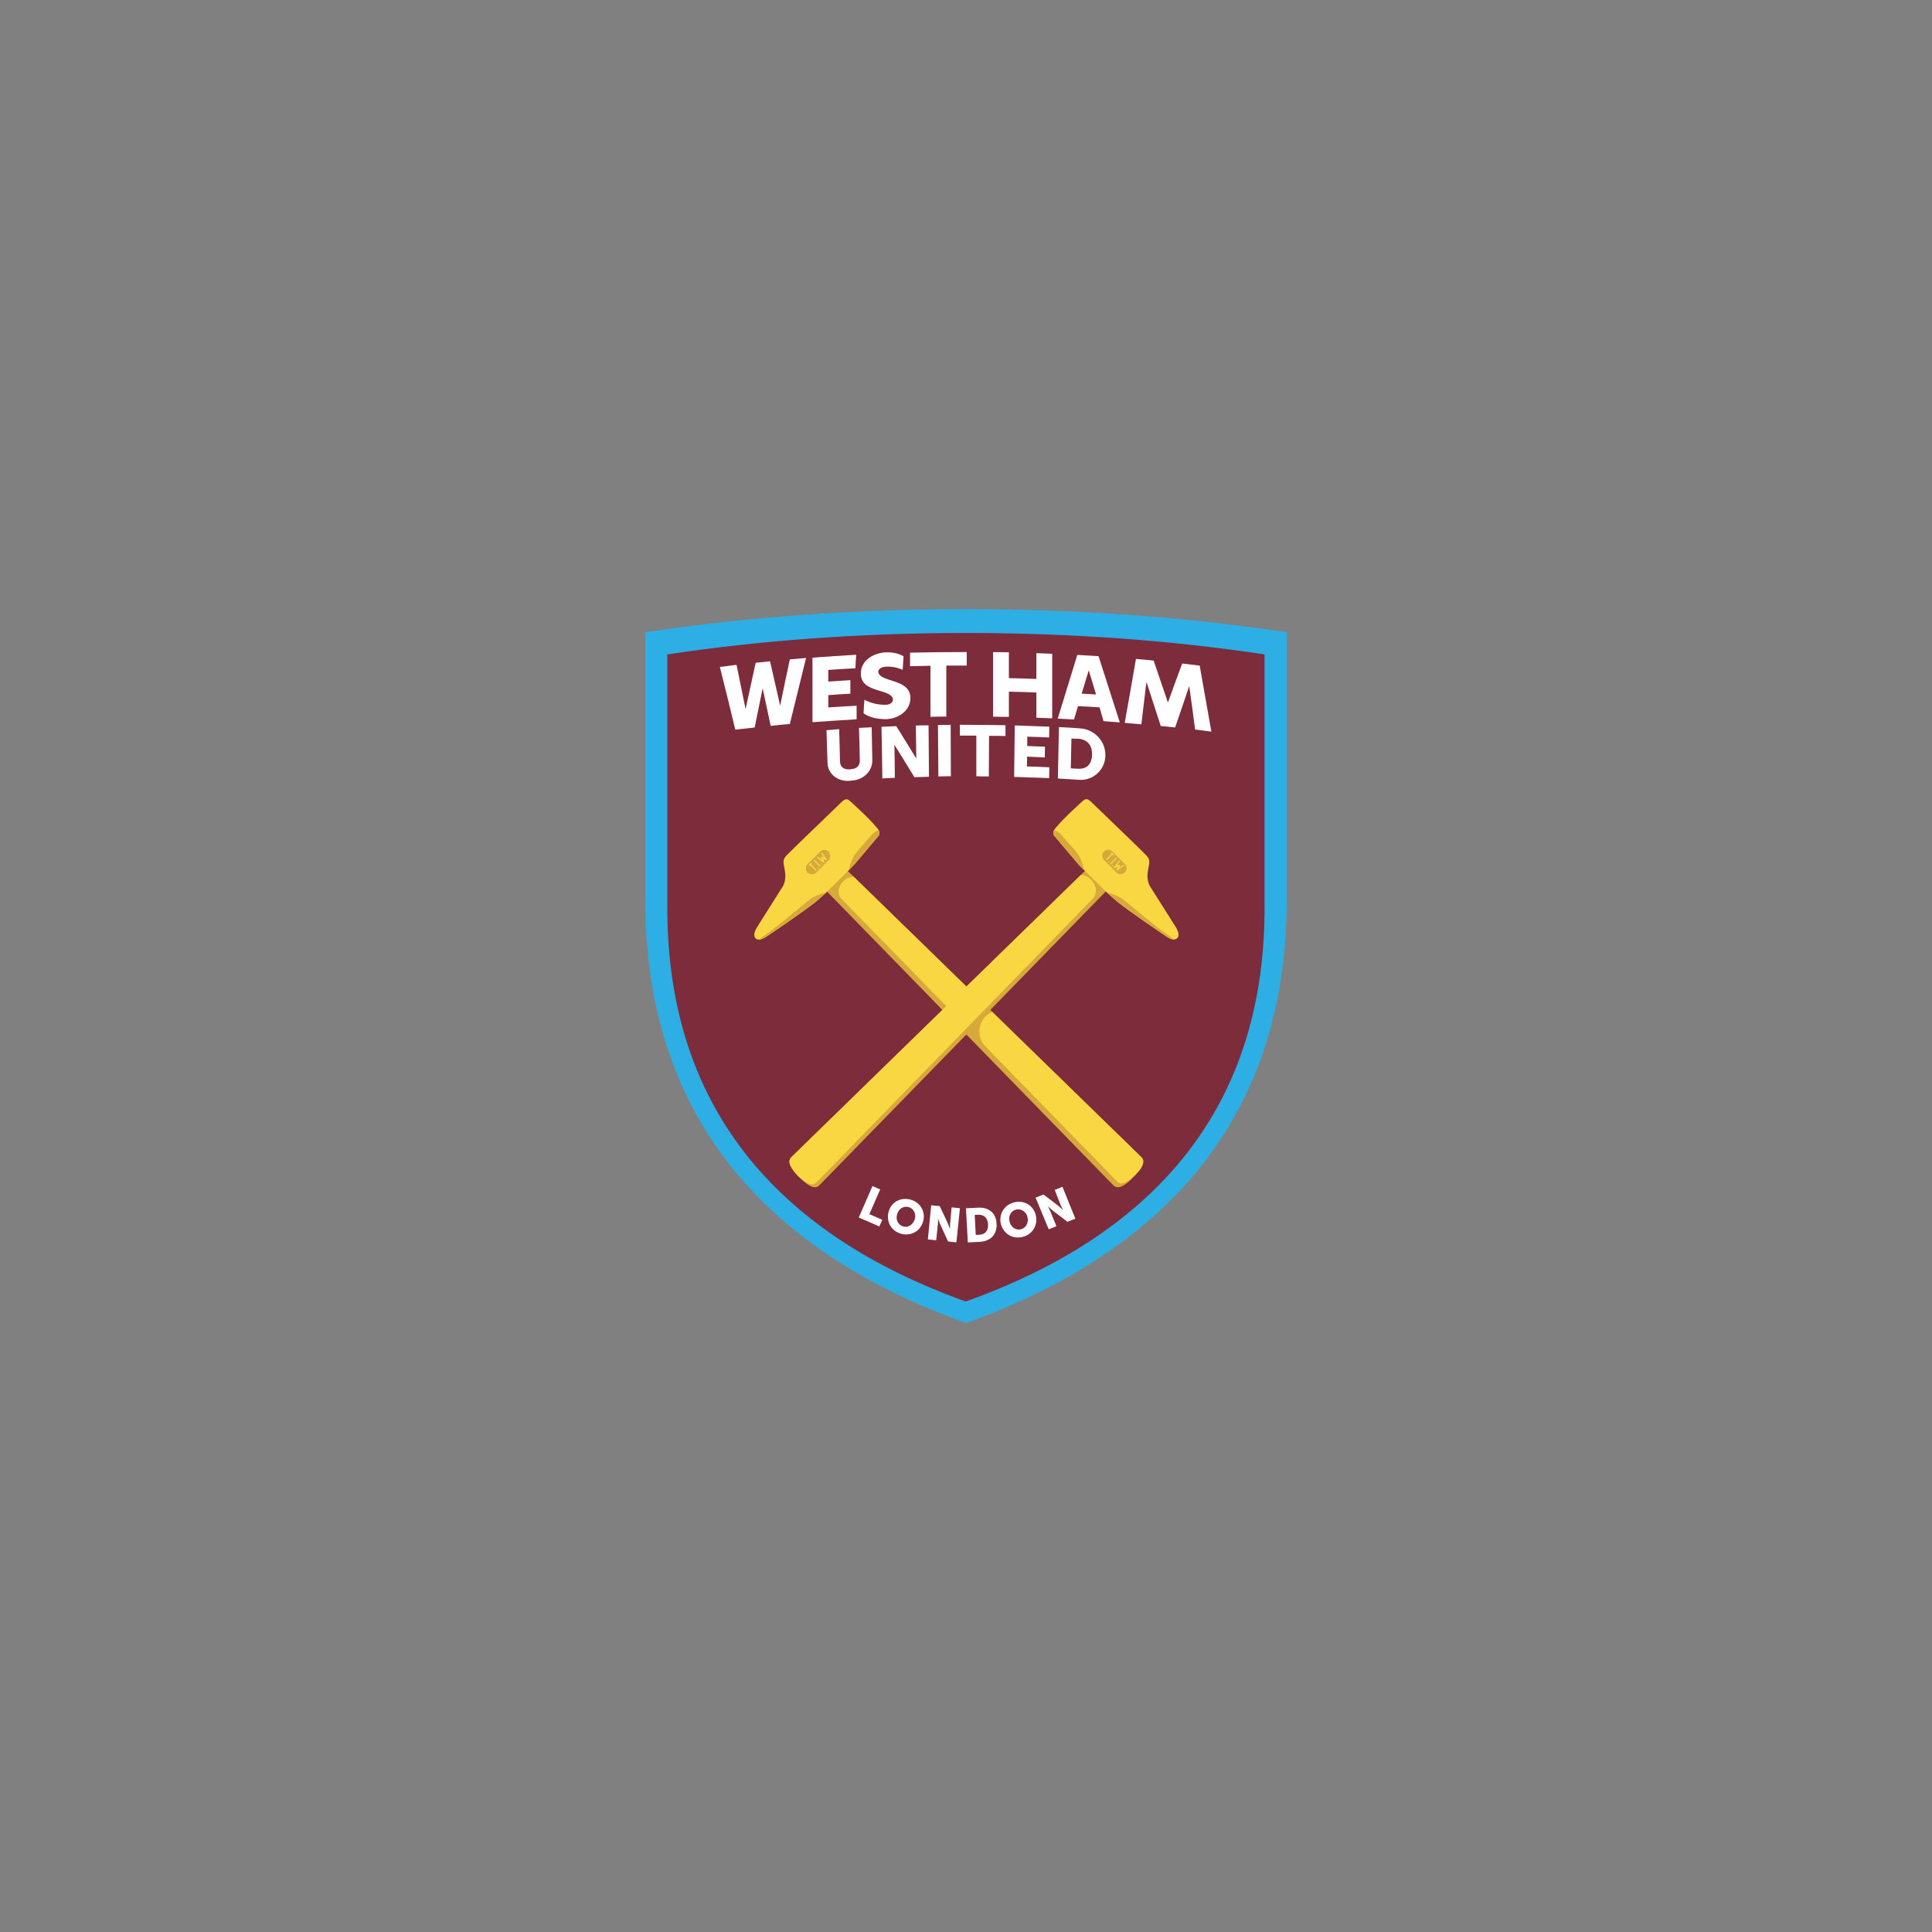 <?xml version="1.0" encoding="UTF-8"?>
<svg xmlns="http://www.w3.org/2000/svg" id="Layer_1" version="1.1" viewBox="0 0 500 500">
  <rect x="0" y="0" width="500" height="500" fill="#808080" stroke="none"/>
  <defs>
    <style>
      .st0 {
        fill: #cda938;
      }

      .st1 {
        fill: #d6a93a;
      }

      .st2 {
        fill: #2dafe5;
      }

      .st3 {
        fill: #fff;
      }

      .st4 {
        fill: #7c2c3b;
      }

      .st5 {
        fill: #f8d742;
      }
    </style>
  </defs>
  <g id="g10">
    <g id="g496">
      <g id="g498">
        <g id="g504">
          <path id="path506" class="st2" d="M333,163.632c-25.223-3.827-53.357-5.982-83-5.982s-57.777,2.156-83,5.982v69.31c0,58.531,33.955,91.462,81.653,108.978l1.347.431,1.347-.431c47.698-17.57,81.653-50.501,81.653-109.032v-69.256ZM250,246.739l.108.108-.108-.108Z"></path>
        </g>
        <g id="g508">
          <path id="path510" class="st4" d="M327.268,169.363c-23.499-3.557-49.638-5.551-77.287-5.551s-53.788,1.994-77.287,5.551v65.592c0,54.489,31.637,85.156,75.994,101.432l1.24.431,1.24-.431c44.518-16.277,76.101-46.89,76.101-101.379v-65.645Z"></path>
        </g>
        <g id="g512">
          <path id="path514" class="st1" d="M288.142,306.768c1.24,1.24,3.18-.054,5.174-2.102,1.994-1.994,3.288-3.988,2.102-5.174l-76.64-74.7c-1.24-1.24-3.395-1.024-4.905.431-1.455,1.455-1.671,3.665-.431,4.905l74.7,76.64Z"></path>
        </g>
        <g id="g516">
          <path id="path518" class="st5" d="M221.164,223.664l6.252-7.384s.593-.808-.323-1.886c-2.425-2.964-7.276-7.222-7.276-7.222-.701-.539-1.186-.377-1.94.323-3.827,3.665-13.582,13.097-14.175,13.744-.755.755-1.078,1.294-.862,2.587s.916,3.503-.269,5.605l-6.575,10.402c-.808,1.294-1.078,2.371-.431,3.018.323.323,1.186.701,2.856-.485.808-.539,9.809-6.629,12.666-8.947,1.671-1.401,2.964-2.641,2.964-2.641l5.39-5.336s1.132-1.132,1.725-1.779"></path>
        </g>
        <g id="g520">
          <path id="path522" class="st1" d="M198.463,241.658c-1.886,1.294-1.886,1.455-1.617,1.401.431-.108.916-.323,1.563-.755.808-.539,9.809-6.629,12.666-8.947,1.186-.97,2.156-1.886,2.641-2.318-1.455.323-3.342,1.024-4.473,1.994-1.563,1.24-8.084,6.791-10.779,8.623"></path>
        </g>
        <g id="g524">
          <path id="path526" class="st1" d="M221.163,223.664l6.252-7.384s.377-.485.054-1.24c0,0-.539-.593-2.318,1.509-1.509,1.779-2.21,2.479-3.503,4.042-.97,1.186-1.725,3.126-1.994,4.635.377-.377,1.078-1.078,1.509-1.563"></path>
        </g>
        <g id="g528">
          <path id="path530" class="st1" d="M212.039,306.768c-1.24,1.24-3.18-.054-5.174-2.102-1.994-1.994-3.288-3.988-2.102-5.174l76.64-74.7c1.24-1.24,3.395-1.024,4.905.431,1.455,1.455,1.671,3.665.431,4.905l-74.7,76.64Z"></path>
        </g>
        <g id="g532">
          <path id="path534" class="st5" d="M211.293,306.031l71.52-73.46c1.24-1.24,1.024-3.395-.431-4.905-.755-.755-1.725-1.186-2.641-1.24l-74.916,73.029c-1.24,1.186-.108,3.072,1.779,4.958,1.832,1.725,3.557,2.749,4.689,1.617"></path>
        </g>
        <g id="g536">
          <path id="path538" class="st5" d="M279.046,223.635l-6.252-7.384s-.593-.808.323-1.886c2.425-2.964,7.276-7.222,7.276-7.222.701-.539,1.186-.377,1.94.323,3.827,3.665,13.582,13.097,14.175,13.744.755.755,1.078,1.294.862,2.587s-.916,3.503.269,5.605l6.575,10.402c.808,1.294,1.078,2.371.431,3.018-.323.323-1.186.701-2.856-.485-.808-.593-9.809-6.629-12.666-9.001-1.671-1.401-2.964-2.641-2.964-2.641l-5.39-5.336c0,.054-1.132-1.078-1.725-1.725"></path>
        </g>
        <g id="g540">
          <path id="path542" class="st1" d="M301.747,241.628c1.886,1.294,1.886,1.455,1.617,1.401-.431-.054-.916-.269-1.563-.755-.808-.539-9.809-6.629-12.666-8.947-1.186-.97-2.156-1.886-2.641-2.318,1.455.323,3.342,1.024,4.473,1.994,1.563,1.24,8.084,6.791,10.779,8.623"></path>
        </g>
        <g id="g544">
          <path id="path546" class="st1" d="M279.046,223.635l-6.252-7.384s-.377-.485-.054-1.24c0,0,.539-.593,2.318,1.509,1.509,1.779,2.264,2.479,3.503,3.988.97,1.186,1.725,3.126,1.994,4.635-.377-.323-1.078-1.024-1.509-1.509"></path>
        </g>
        <g id="g548">
          <path id="path550" class="st1" d="M291.117,225.772c-.593.593-1.563.593-2.156,0l-3.234-3.234c-.593-.593-.593-1.563,0-2.156s1.563-.593,2.156,0l3.234,3.234c.593.593.593,1.563,0,2.156"></path>
        </g>
        <g id="g552">
          <path id="path554" class="st0" d="M286.2,222.56c-.593-.593-.593-1.563,0-2.156.216-.216.539-.377.862-.431-.485-.054-.916.108-1.294.431-.593.593-.593,1.563,0,2.156l3.234,3.234c.377.377.808.485,1.294.431-.323-.054-.647-.216-.862-.431l-3.234-3.234Z"></path>
        </g>
        <g id="g556">
          <path id="path558" class="st1" d="M287.612,223.739c-.054.054-.162.054-.216,0s-.054-.162,0-.216l1.455-1.455c.054-.054.162-.054.216,0,.054.054.054.162,0,.216l-1.455,1.455Z"></path>
        </g>
        <g id="g560">
          <path id="path562" class="st1" d="M288.098,224.227c-.054.054-.162.054-.216,0s-.054-.162,0-.216.162-.054.216,0,.054.162,0,.216"></path>
        </g>
        <g id="g564">
          <path id="path566" class="st1" d="M287.088,223.217c-.054.054-.162.054-.216,0s-.054-.162,0-.216.162-.054.216,0c.054.054.054.162,0,.216"></path>
        </g>
        <g id="g568">
          <path id="path570" class="st1" d="M288.274,221.224l-.485-.485c-.054-.054-.162-.054-.216,0-.054.054-.054.162,0,.216l.054.054q.054.054,0,.108l-1.294,1.294c-.054.054-.054.162,0,.216.054.054.162.054.216,0l1.294-1.294h.108l.108.108c.054.054.162.054.216,0,.054-.054.054-.162,0-.216"></path>
        </g>
        <g id="g572">
          <path id="path574" class="st1" d="M290.969,223.941c-.054-.054-.162-.108-.216-.054l-.862.647c-.054.054-.108,0-.108,0q-.054-.054,0-.108l.162-.323c.054-.054,0-.108,0-.162-.054-.054-.108-.054-.162,0l-.431.054h-.108v-.108l.593-.862c.054-.054.054-.162,0-.216-.054-.054-.162-.054-.216.054l-1.24,1.671c-.054.054-.054.162,0,.216s.108.054.162,0l.647-.269h.108q.054.054,0,.108l-.269.593c-.054.054,0,.108,0,.162.054.054.162.054.216,0l1.671-1.24c.108,0,.108-.108.054-.162"></path>
        </g>
        <g id="g576">
          <path id="path578" class="st5" d="M220.945,226.909c-.916,0-1.94.377-2.749,1.186-1.347,1.347-1.563,3.395-.431,4.527l30.667,31.368,5.228-5.228-32.715-31.853Z"></path>
        </g>
        <g id="g580">
          <path id="path582" class="st5" d="M295.409,299.5l-38.644-37.619c-.593.269-1.186.647-1.671,1.132-1.994,1.994-2.156,5.174-.485,7.384l34.547,35.41c1.132,1.132,2.964-.054,4.797-1.94.377-.323.647-.647.916-.97,1.024-1.294,1.401-2.533.539-3.395"></path>
        </g>
        <g id="g584">
          <path id="path586" class="st5" d="M287.541,223.667c-.054.054-.162.054-.216,0s-.054-.162,0-.216l1.455-1.455c.054-.054.162-.054.216,0,.054.054.054.162,0,.216l-1.455,1.455Z"></path>
        </g>
        <g id="g588">
          <path id="path590" class="st5" d="M288.027,224.157c-.054.054-.162.054-.216,0s-.054-.162,0-.216.162-.054.216,0c.054.054.054.162,0,.216"></path>
        </g>
        <g id="g592">
          <path id="path594" class="st5" d="M287.016,223.146c-.054.054-.162.054-.216,0s-.054-.162,0-.216.162-.054.216,0c.054.054.054.162,0,.216"></path>
        </g>
        <g id="g596">
          <path id="path598" class="st5" d="M288.203,221.153l-.485-.485c-.054-.054-.162-.054-.216,0-.054.054-.054.162,0,.216l.054.054q.054.054,0,.108l-1.294,1.294c-.054.054-.054.162,0,.216.054.054.162.054.216,0l1.294-1.294h.108l.108.108c.054.054.162.054.216,0,.054-.054.054-.162,0-.216"></path>
        </g>
        <g id="g600">
          <path id="path602" class="st5" d="M290.898,223.87c-.054-.054-.162-.108-.216-.054l-.862.647c-.054.054-.108,0-.108,0-.054,0-.054-.054,0-.108l.162-.323c.054-.054,0-.108,0-.162-.054-.054-.108-.054-.162,0l-.431.054h-.108v-.108l.593-.862c.054-.054.054-.162,0-.216-.054-.054-.162-.054-.216.054l-1.24,1.671c-.054.054-.054.162,0,.216s.108.054.162,0l.647-.269h.108q.054.054,0,.108l-.269.593c-.054.054,0,.108,0,.162.054.054.162.054.216,0l1.671-1.24c.108,0,.108-.108.054-.162"></path>
        </g>
        <g id="g604">
          <path id="path606" class="st1" d="M214.441,220.451c.593.593.593,1.563,0,2.156l-3.234,3.234c-.593.593-1.563.593-2.156,0s-.593-1.563,0-2.156l3.234-3.234c.593-.593,1.563-.593,2.156,0"></path>
        </g>
        <g id="g608">
          <path id="path610" class="st0" d="M209.361,223.931l3.234-3.234c.539-.539,1.401-.539,1.994-.108l-.162-.162c-.593-.593-1.563-.593-2.156,0l-3.234,3.234c-.593.593-.593,1.563,0,2.156.054.054.108.108.162.108-.431-.593-.377-1.455.162-1.994"></path>
        </g>
        <g id="g612">
          <path id="path614" class="st1" d="M212.337,224.189c.054.054.054.162,0,.216s-.162.054-.216,0l-1.455-1.455c-.054-.054-.054-.162,0-.216.054-.054.162-.054.216,0l1.455,1.455Z"></path>
        </g>
        <g id="g616">
          <path id="path618" class="st1" d="M212.827,223.703c.054.054.054.162,0,.216s-.162.054-.216,0-.054-.162,0-.216c.054-.054.162-.054.216,0"></path>
        </g>
        <g id="g620">
          <path id="path622" class="st1" d="M211.816,224.714c.054.054.054.162,0,.216s-.162.054-.216,0-.054-.162,0-.216c.054-.054.162-.054.216,0"></path>
        </g>
        <g id="g624">
          <path id="path626" class="st1" d="M209.823,223.527l-.485.485c-.054.054-.054.162,0,.216.054.054.162.054.216,0l.108-.054q.054-.054.108,0l1.294,1.294c.054.054.162.054.216,0,.054-.054.054-.162,0-.216l-1.294-1.294v-.108l.108-.054c.054-.054.054-.162,0-.216-.108-.108-.216-.108-.269-.054"></path>
        </g>
        <g id="g628">
          <path id="path630" class="st1" d="M212.54,220.832c-.054.054-.108.162-.054.216l.647.862v.108c-.054.054-.108.054-.108.054l-.377-.216c-.054,0-.108,0-.162.054-.054.054-.054.108,0,.162l.108.377v.108h-.108l-.862-.593c-.054-.054-.162-.054-.216,0-.054.054-.054.162.054.216l1.671,1.24c.054.054.162.054.216,0s.054-.108,0-.162l-.269-.647v-.108q.054-.054.108,0l.593.269c.054.054.108,0,.162,0,.054-.054.054-.162,0-.216l-1.186-1.671c-.054-.108-.162-.108-.216-.054"></path>
        </g>
        <g id="g632">
          <path id="path634" class="st5" d="M212.337,224.027c.054.054.054.162,0,.216s-.162.054-.216,0l-1.455-1.455c-.054-.054-.054-.162,0-.216.054-.054.162-.054.216,0l1.455,1.455Z"></path>
        </g>
        <g id="g636">
          <path id="path638" class="st5" d="M212.827,223.541c.054.054.054.162,0,.216s-.162.054-.216,0-.054-.162,0-.216c.054-.054.162-.054.216,0"></path>
        </g>
        <g id="g640">
          <path id="path642" class="st5" d="M211.816,224.551c.054.054.054.162,0,.216s-.162.054-.216,0-.054-.162,0-.216c.054-.054.162-.054.216,0"></path>
        </g>
        <g id="g644">
          <path id="path646" class="st5" d="M209.823,223.365l-.485.485c-.054.054-.054.162,0,.216.054.054.162.054.216,0l.108-.054q.054-.054.108,0l1.294,1.294c.054.054.162.054.216,0,.054-.054.054-.162,0-.216l-1.294-1.294v-.108l.108-.054c.054-.054.054-.162,0-.216-.108-.108-.216-.108-.269-.054"></path>
        </g>
        <g id="g648">
          <path id="path650" class="st5" d="M212.54,220.67c-.054.054-.108.162-.054.216l.647.862v.108c-.054.054-.108.054-.108.054l-.377-.216c-.054,0-.108,0-.162.054-.054.054-.054.108,0,.162l.108.377v.108h-.108l-.862-.647c-.054,0-.162,0-.216.054-.054.054-.054.162.054.216l1.671,1.24c.054.054.162.054.216,0s.054-.108,0-.162l-.269-.647v-.108q.054-.054.108,0l.593.269c.054.054.108,0,.162,0,.054-.054.054-.162,0-.216l-1.186-1.671c-.054-.108-.162-.108-.216-.054"></path>
        </g>
        <g id="g652">
          <path id="path654" class="st3" d="M219.876,202.071c-2.91.269-5.659-1.671-5.713-4.689-.108-2.803-.162-5.605-.269-8.408,1.294-.108,1.994-.162,3.288-.269.054,2.803.162,5.605.216,8.408.054,1.401.97,2.048,2.371,1.994.216,0,.269,0,.485-.054,1.401-.054,2.318-.862,2.264-2.264-.054-2.803-.108-5.605-.216-8.408,1.294-.054,1.994-.108,3.288-.162l.162,8.408c.108,3.018-2.425,5.282-5.39,5.39-.216.054-.269.054-.485.054"></path>
        </g>
        <g id="g656">
          <path id="path658" class="st3" d="M228.129,188.09c1.509-.054,2.318-.108,3.827-.162,1.725,2.749,3.449,5.551,5.12,8.3h.054c-.054-2.803-.054-5.659-.108-8.462,1.294-.054,1.994-.054,3.288-.054.054,4.419.054,8.893.108,13.312-1.509.054-2.264.054-3.773.108-1.671-2.749-3.395-5.551-5.12-8.3h-.054c.054,2.803.108,5.659.108,8.462-1.294.054-1.94.108-3.234.162-.054-4.473-.108-8.947-.216-13.366"></path>
        </g>
        <g id="g660">
          <path id="path662" class="st3" d="M242.745,187.637c1.294,0,1.994-.054,3.288-.054,0,4.419.054,8.893.054,13.312-1.294,0-1.94,0-3.234.054-.054-4.419-.054-8.893-.108-13.312"></path>
        </g>
        <g id="g664">
          <path id="path666" class="st3" d="M252.678,190.378h-4.258v-2.803c3.934,0,7.869.054,11.803.108v2.803c-1.671-.054-2.533-.054-4.258-.054,0,3.503-.054,7.006-.054,10.51-1.294,0-1.94,0-3.234-.054v-10.51"></path>
        </g>
        <g id="g668">
          <path id="path670" class="st3" d="M262.622,187.741c2.964.108,5.929.216,8.947.323,0,1.132-.054,1.671-.054,2.803-2.264-.108-3.395-.162-5.659-.216v2.425c1.832.054,2.749.108,4.581.162,0,1.132-.054,1.671-.054,2.803-1.832-.108-2.749-.162-4.581-.216,0,1.024,0,1.509-.054,2.533,2.318.054,3.503.108,5.821.216,0,1.132-.054,1.671-.054,2.803-2.964-.108-5.982-.216-9.055-.323l.162-13.312"></path>
        </g>
        <g id="g672">
          <path id="path674" class="st3" d="M274.053,188.165c2.102.108,3.18.162,5.282.323,3.827.162,6.845,3.288,6.737,7.114-.108,3.773-3.342,6.575-7.06,6.198-2.102-.108-3.126-.216-5.228-.323.108-4.419.162-8.893.269-13.312M278.904,198.944c2.264.162,3.665-1.078,3.719-3.665.054-2.533-1.347-3.934-3.557-4.096-.701,0-1.024,0-1.779-.054-.054,2.587-.108,5.174-.162,7.707.701.054,1.078.108,1.779.108"></path>
        </g>
        <g id="g676">
          <path id="path678" class="st3" d="M186.3,172.601l4.312-.539c.755,3.773,1.563,7.545,2.318,11.318h.054c.862-3.934,1.725-7.923,2.587-11.857,1.455-.162,2.21-.216,3.719-.377.862,3.773,1.725,7.545,2.587,11.372h.054c.808-3.988,1.617-7.923,2.479-11.857,1.671-.162,2.533-.216,4.204-.377-1.401,5.713-2.803,11.372-4.204,17.085-1.994.162-2.964.269-4.958.485-.701-3.18-1.347-6.414-2.048-9.594h-.054c-.701,3.342-1.347,6.683-2.048,10.025-1.994.216-3.018.323-5.012.539-1.294-5.39-2.641-10.833-3.988-16.223"></path>
        </g>
        <g id="g680">
          <path id="path682" class="st3" d="M293.986,170.533c1.832.162,2.749.216,4.581.431,1.24,3.611,2.425,7.168,3.665,10.779h.054c1.186-3.342,2.425-6.683,3.665-10.025,1.832.216,2.749.323,4.527.539,1.024,5.713,1.994,11.372,3.018,17.085-1.671-.216-2.533-.323-4.204-.539-.485-3.719-.97-7.438-1.509-11.156h-.054c-1.186,3.557-2.371,7.06-3.611,10.618-1.455-.162-2.21-.216-3.719-.377-1.24-3.773-2.425-7.545-3.665-11.318h-.054c-.431,3.611-.862,7.222-1.294,10.887-1.725-.162-2.587-.216-4.312-.377,1.024-5.551,1.94-11.049,2.91-16.546"></path>
        </g>
        <g id="g684">
          <path id="path686" class="st3" d="M210.265,170.201c3.773-.269,7.545-.539,11.318-.755-.108,1.401-.108,2.102-.216,3.503-2.318.108-4.689.269-7.006.431v3.018c2.264-.162,3.449-.216,5.713-.377v3.503c-2.264.108-3.449.216-5.713.377v3.18c2.425-.162,4.905-.323,7.33-.431v3.503c-3.827.216-7.599.485-11.426.755v-16.708"></path>
        </g>
        <g id="g688">
          <path id="path690" class="st3" d="M240.806,172.304c-2.102.054-3.18.054-5.282.108v-3.503c4.905-.108,9.755-.162,14.66-.162v3.503h-5.282v13.205c-1.617,0-2.479,0-4.096.054v-13.205"></path>
        </g>
        <g id="g692">
          <path id="path694" class="st3" d="M257.003,168.762c1.617,0,2.479.054,4.096.054v6.683c2.371.054,4.743.108,7.114.216v-6.683c1.617.054,2.479.108,4.096.162v16.708c-1.617-.054-2.479-.108-4.096-.162v-6.521c-2.371-.108-4.743-.162-7.114-.216v6.521c-1.617,0-2.479,0-4.096-.054v-16.708"></path>
        </g>
        <g id="g696">
          <path id="path698" class="st3" d="M284.573,183.069c-2.264-.162-3.395-.216-5.605-.323-.377,1.401-.593,2.048-1.024,3.449-1.671-.108-2.533-.108-4.204-.216,1.671-5.497,3.395-10.995,5.066-16.492,2.21.108,3.288.216,5.497.323l5.497,17.139c-1.671-.108-2.533-.162-4.204-.323-.431-1.401-.593-2.102-1.024-3.557M281.77,173.476c-.593,1.994-1.24,3.988-1.832,6.036,1.509.108,2.21.108,3.719.216-.647-2.102-1.24-4.15-1.886-6.252"></path>
        </g>
        <g id="g700">
          <path id="path702" class="st3" d="M229.307,168.822c-3.072.108-6.521,1.994-6.521,5.444-.054,5.228,7.815,3.827,8.3,6.683.108.808-.755,1.455-1.886,1.455-2.102,0-3.773-.431-5.497-1.294-.108,1.455-.162,2.21-.216,3.503,1.779,1.186,3.611,1.455,5.605,1.509,2.964.054,6.468-1.94,6.521-5.39.054-5.174-7.761-4.042-8.3-6.737-.162-.701.701-1.401,1.94-1.455,1.94-.108,3.342.377,4.366.808.108-1.671.108-1.886.216-3.503-.916-.539-2.371-1.078-4.527-1.024"></path>
        </g>
      </g>
    </g>
    <g id="g704">
      <path id="path706" class="st3" d="M225.801,306.949l1.994.862-2.803,6.414,3.342,1.455-.755,1.725-5.336-2.318,3.557-8.138Z"></path>
    </g>
    <g id="g708">
      <g id="g710">
        <g id="g716">
          <path id="path718" class="st3" d="M235.634,310.458c2.587.701,3.934,3.126,3.288,5.605-.701,2.533-3.126,3.934-5.713,3.234-2.587-.701-3.934-3.18-3.234-5.713.647-2.425,3.072-3.827,5.659-3.126M233.748,317.411c1.294.377,2.587-.485,3.018-1.94.377-1.401-.377-2.749-1.617-3.072-1.294-.377-2.587.431-2.964,1.832-.485,1.401.269,2.803,1.563,3.18"></path>
        </g>
        <g id="g720">
          <path id="path722" class="st3" d="M240.992,311.924l2.21.216,2.048,4.366c.269.593.593,1.563.593,1.563,0,0,0-.97.054-1.509l.377-4.096,2.156.216-.916,8.839-2.156-.216-1.994-4.366c-.323-.647-.593-1.563-.593-1.563,0,0,0,.97-.054,1.509l-.431,4.096-2.156-.216.862-8.839Z"></path>
        </g>
        <g id="g724">
          <path id="path726" class="st3" d="M249.988,312.707l3.126-.162c2.803-.162,4.689,1.401,4.797,4.15.162,2.803-1.563,4.527-4.312,4.689l-3.126.162-.485-8.839ZM253.437,319.552c1.509-.054,2.371-1.024,2.264-2.749-.108-1.671-1.078-2.479-2.533-2.425l-.916.054.269,5.12c0,.054.916,0,.916,0Z"></path>
        </g>
        <g id="g728">
          <path id="path730" class="st3" d="M262.592,311.141c2.641-.593,4.958.97,5.497,3.449.539,2.533-.916,4.958-3.557,5.551s-4.958-.97-5.551-3.557c-.485-2.479.97-4.851,3.611-5.444M264.155,318.147c1.294-.269,2.102-1.617,1.779-3.126-.323-1.401-1.617-2.264-2.91-1.994-1.294.269-2.102,1.563-1.779,3.018.323,1.509,1.617,2.425,2.91,2.102"></path>
        </g>
        <g id="g732">
          <path id="path734" class="st3" d="M268.009,309.948l2.048-.808,3.827,2.91c.539.431,1.24,1.132,1.24,1.132,0,0-.431-.862-.647-1.347l-1.509-3.881,1.994-.808,3.342,8.246-2.048.808-3.827-2.91c-.539-.431-1.24-1.132-1.24-1.132,0,0,.431.862.647,1.347l1.563,3.827-1.994.808-3.395-8.192Z"></path>
        </g>
      </g>
    </g>
  </g>
</svg>
